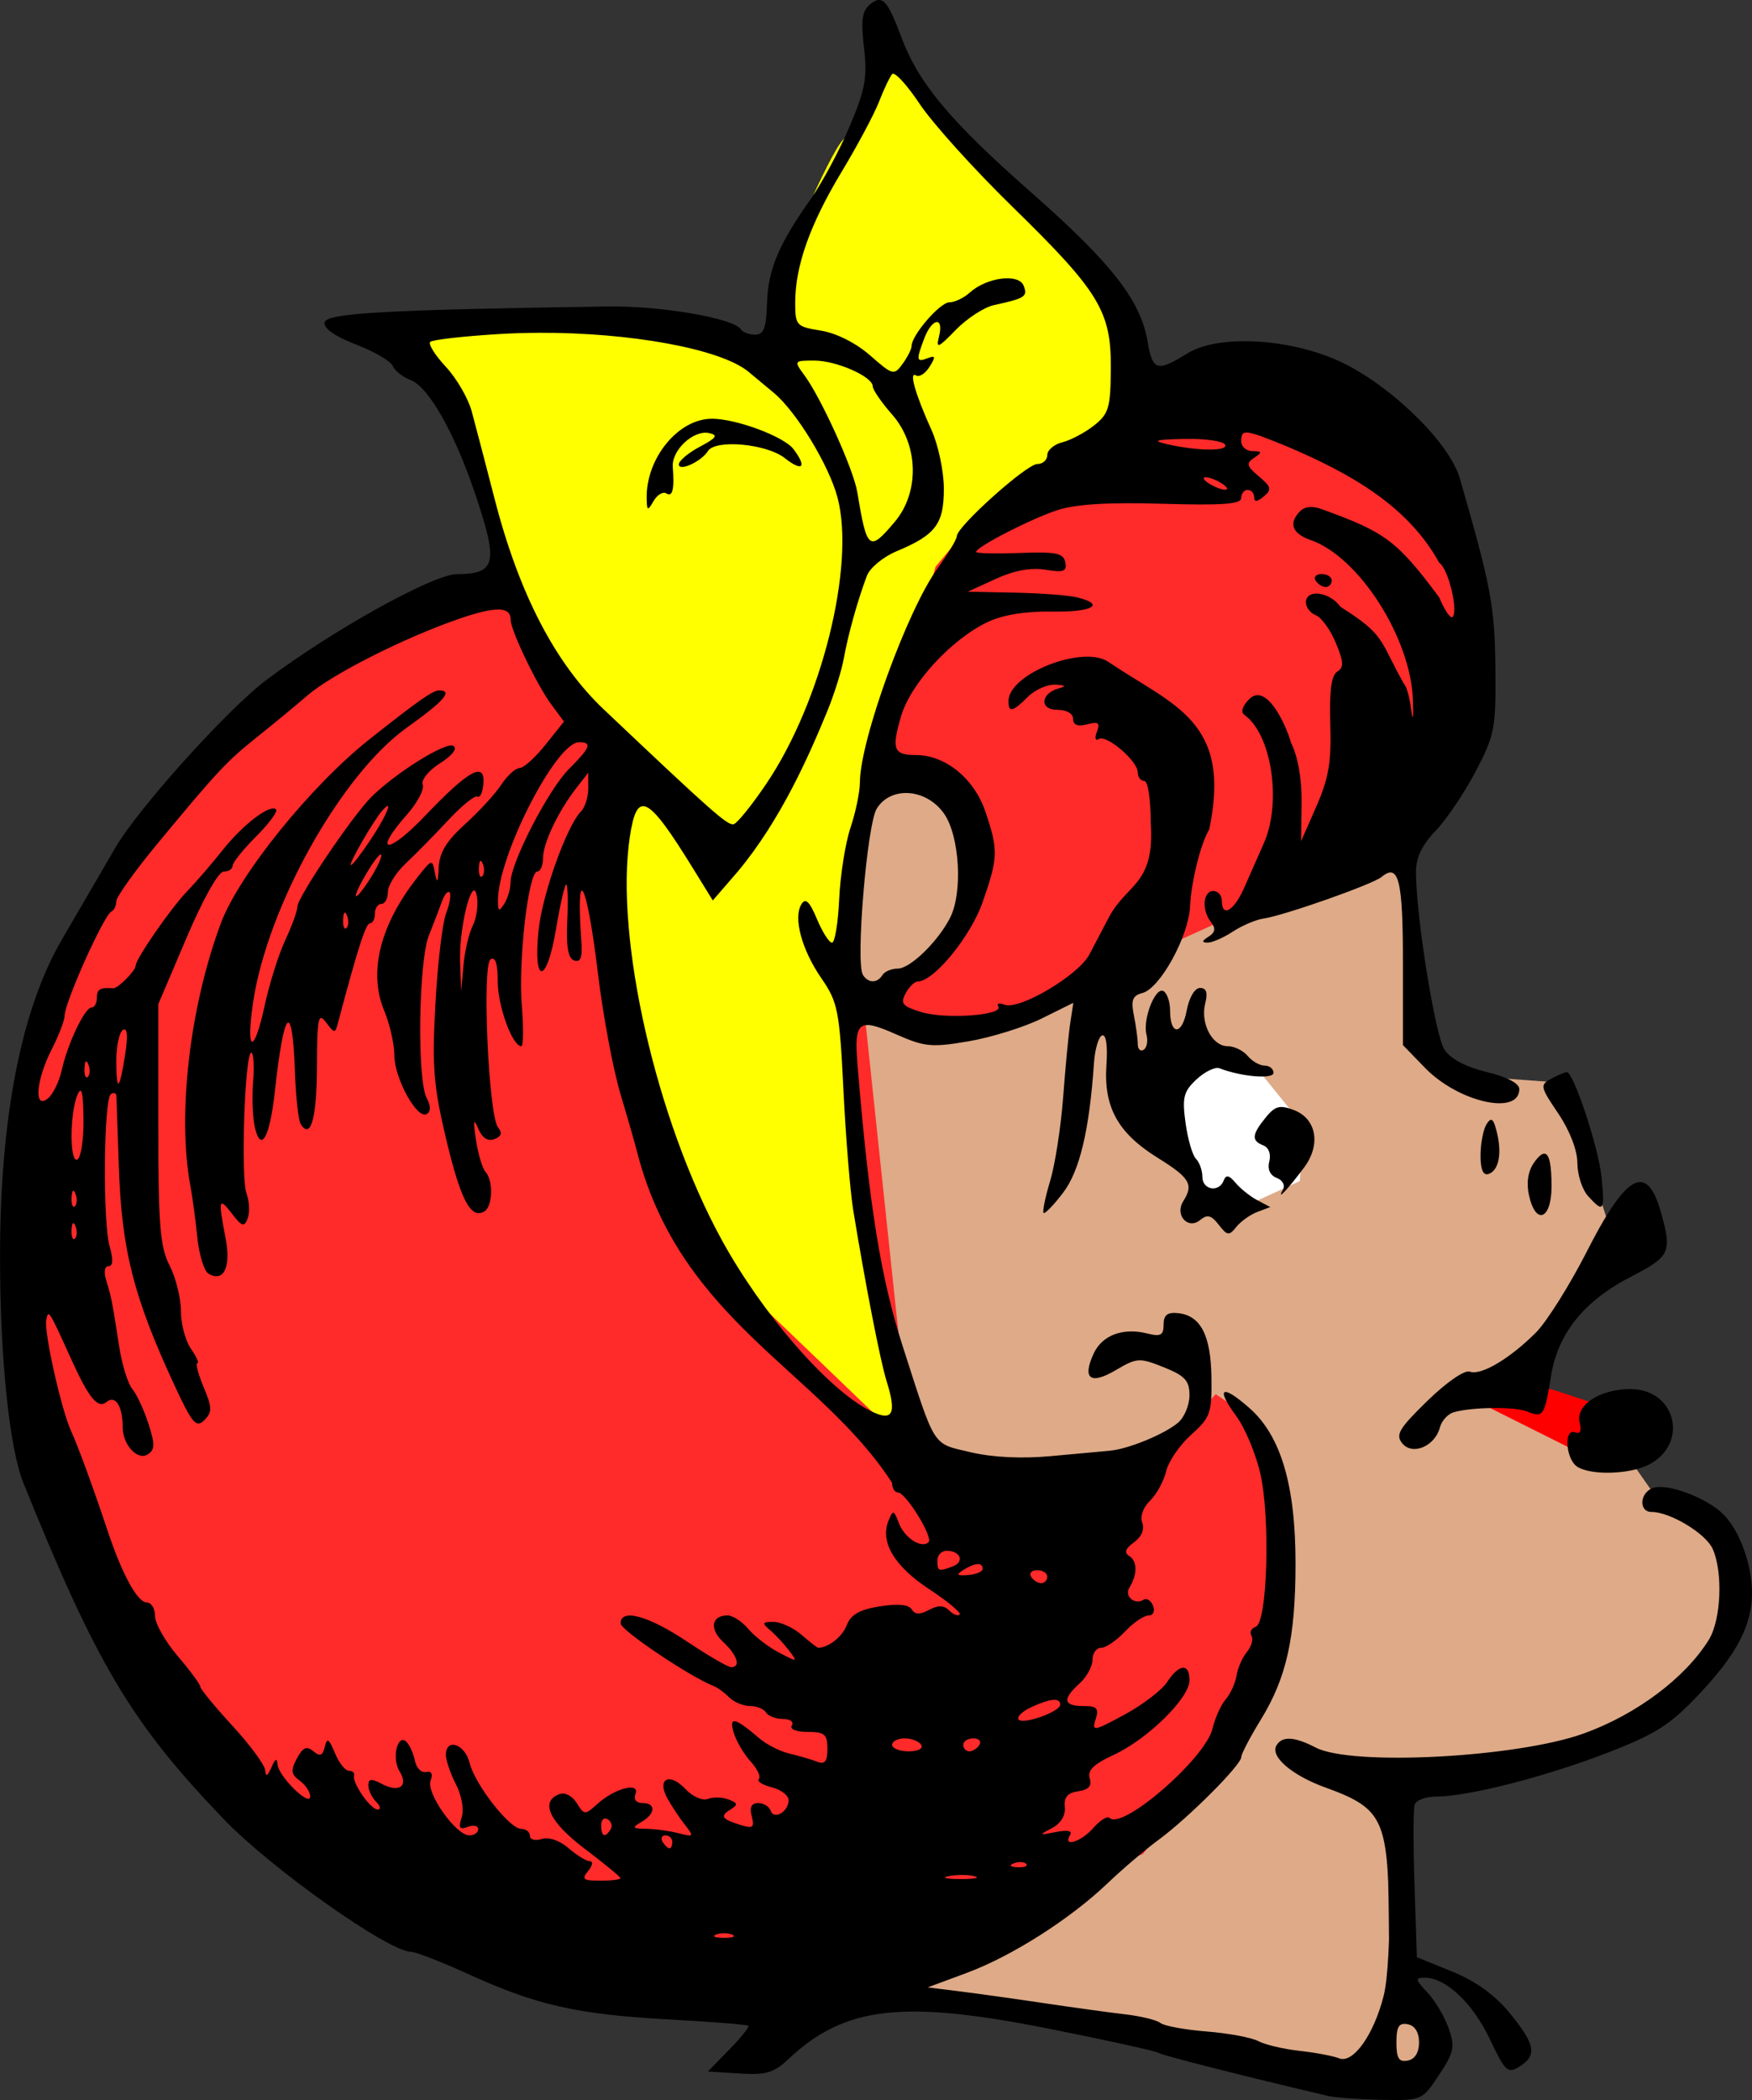 <?xml version="1.0" encoding="UTF-8"?>
<svg width="71.701mm" height="85.9mm" version="1.1" viewBox="0 0 71.701 85.9" xmlns="http://www.w3.org/2000/svg">
<rect x="0" y="0" width="71.701" height="85.9" fill="#333333" stroke="none"/>
<g transform="translate(118.24 -47.131)">
<path d="m-82.937 128.59-3.327-53.341 26.843 2.524-1.262 4.474 0.229 7.112 1.491 1.721 4.703 0.344 1.835 5.736 0.574 0.344-4.015 6.768 3.9 1.95 1.606 2.294 3.327 2.409-0.688 3.671-3.671 3.327-10.095 2.179 0.115 8.03s1.835 1.032 1.721 1.606c-0.115 0.574 0 2.638 0 2.638l-5.047-0.229-14.798-3.212z" fill="#deaa87"/>
<path d="m-55.635 103.7c0.918 0.229 3.9 1.262 3.9 1.262l-1.377 1.835-4.359-2.179z" fill="#f00"/>
<path d="m-117.81 99.111 1.147-10.668 5.162-8.259 9.521-7.915 3.671-1.262 30.054-8.603 6.883 3.327 3.441 4.13-1.262 8.145-7.227 5.965-5.047 2.294-4.474 2.638s-3.671 0.459-4.13 0.459c-0.459 0-2.065-1.377-2.065-1.377l3.556-3.671 0.229-3.097-1.377-2.409-4.13 0.344 2.982 28.104 9.062 0.459 3.327-3.556 1.377 0.918 1.491 3.556-0.918 7.915-4.933 6.424-17.207 6.309-18.698-6.653-8.947-14.11z" fill="#ff2a2a"/>
<path d="m-79.839 107.48s-9.406-9.062-10.095-9.636c-0.688-0.574-3.441-11.815-3.441-11.815l0.459-7.112-3.785-6.309-3.327-9.292s-3.097-2.753-2.638-2.868c0.459-0.115 7.227-0.344 7.227-0.344l5.736 0.459 2.982 1.835 0.688-4.818s1.95-4.703 2.409-4.818c0.459-0.115 1.491-3.785 1.491-3.785l3.212 4.13 6.309 5.965 0.344 5.391-5.391 3.097-2.294 2.753-2.409 8.833-1.147 5.162v7.571l1.032 8.03 1.262 4.359z" fill="#ff0"/>
<path d="m-67.795 96.702 2.753-1.262 0.115-2.294-1.95-2.409-2.868-0.229-1.032 1.377v2.179z" fill="#fff"/>
<path d="m-82.235 47.132c-0.12-0.014-0.249 0.054-0.407 0.185-0.317 0.263-0.37 0.653-0.239 1.767 0.142 1.21 0.053 1.703-0.584 3.21-0.414 0.979-1.13 2.316-1.592 2.971-1.325 1.878-1.751 2.894-1.793 4.273-0.03 1.012-0.132 1.282-0.486 1.283-0.246 1.58e-4 -0.509-0.098-0.583-0.219-0.28-0.452-3.282-0.968-5.452-0.935-9.093 0.135-11.51 0.27-11.583 0.649-0.048 0.247 0.412 0.571 1.288 0.908 0.749 0.288 1.424 0.682 1.499 0.875 0.075 0.193 0.403 0.452 0.729 0.576 0.741 0.282 1.808 2.167 2.655 4.689 0.945 2.815 0.845 3.239-0.761 3.252-0.98 0.009-5.131 2.317-7.82 4.348-1.591 1.202-5.232 5.249-6.159 6.847-0.606 1.044-1.588 2.731-2.183 3.75-1.67 2.86-2.537 7.311-2.533 13.015 3e-3 4.125 0.383 7.79 0.955 9.21 2.999 7.436 4.427 9.83 8.207 13.762 1.949 2.027 6.745 5.42 7.663 5.42 0.187 0 1.258 0.418 2.38 0.929 2.755 1.255 4.429 1.632 8.169 1.837 1.742 0.095 3.206 0.212 3.253 0.259 0.047 0.047-0.307 0.487-0.786 0.978l-0.872 0.892 1.292 0.082c1.075 0.068 1.408-0.027 1.984-0.571 2.319-2.184 4.666-2.459 10.724-1.253 2.316 0.461 4.313 0.901 4.438 0.978 0.182 0.113 3.503 0.956 6.961 1.768h5.29e-4c0.291 0.068 1.272 0.138 2.179 0.155 1.641 0.03 1.653 0.025 2.344-1.018 0.616-0.93 0.66-1.146 0.395-1.907-0.164-0.472-0.556-1.131-0.869-1.464-0.509-0.542-0.52-0.607-0.101-0.607 0.854 0 1.964 1.052 2.657 2.518 0.626 1.322 0.729 1.419 1.207 1.12 0.736-0.46 0.655-0.908-0.393-2.187-0.611-0.745-1.395-1.311-2.358-1.702l-1.444-0.586-0.098-2.955c-0.054-1.625-0.052-3.104 0.006-3.286 0.057-0.182 0.455-0.331 0.884-0.331 1.296 0 4.447-0.803 6.969-1.777 2.024-0.781 2.593-1.144 3.793-2.415 1.542-1.634 2.16-2.817 2.16-4.135 0-1.163-0.5-2.538-1.167-3.211-0.685-0.691-2.324-1.3-2.901-1.079-0.536 0.206-0.569 0.975-0.042 0.975 0.756 0 2.211 0.876 2.497 1.504 0.433 0.951 0.351 2.915-0.157 3.731-0.971 1.56-2.957 3.047-5.109 3.825-2.733 0.987-9.499 1.344-10.973 0.579-0.867-0.45-1.368-0.48-1.605-0.097-0.282 0.456 0.627 1.237 2.024 1.739 2.194 0.789 2.469 1.271 2.575 4.509 0.051 1.558-0.044 3.317-0.214 3.995-0.403 1.599-1.253 2.794-1.825 2.564-0.238-0.096-0.968-0.234-1.621-0.306s-1.411-0.251-1.684-0.397c-0.273-0.146-1.227-0.324-2.12-0.395-0.893-0.071-1.742-0.228-1.887-0.347-0.146-0.12-0.8-0.28-1.455-0.356-0.655-0.076-2.143-0.281-3.307-0.455-1.164-0.174-2.712-0.39-3.44-0.481l-1.323-0.165 1.587-0.588c1.855-0.687 4.241-2.205 5.786-3.681 0.601-0.574 1.541-1.374 2.089-1.777 1.208-0.889 3.37-3.052 3.37-3.372 0-0.127 0.358-0.812 0.795-1.523 1.058-1.72 1.424-3.36 1.426-6.388 0.002-3.211-0.6-5.239-1.891-6.372-1.133-0.995-1.392-0.832-0.532 0.335 0.355 0.482 0.797 1.538 0.982 2.345 0.418 1.825 0.29 6.113-0.188 6.272-0.182 0.061-0.261 0.224-0.175 0.364 0.086 0.139 0.003 0.438-0.184 0.665-0.188 0.226-0.38 0.661-0.426 0.967-0.047 0.306-0.245 0.74-0.44 0.966-0.195 0.226-0.44 0.768-0.544 1.205-0.29 1.218-3.695 4.17-4.213 3.651-0.09-0.09-0.387 0.093-0.66 0.407-0.497 0.572-1.276 0.814-0.957 0.297 0.11-0.178-0.096-0.223-0.579-0.127-0.701 0.139-0.712 0.129-0.164-0.158 0.363-0.19 0.564-0.519 0.529-0.865-0.041-0.402 0.114-0.583 0.55-0.645 0.428-0.061 0.566-0.217 0.469-0.53-0.101-0.323 0.165-0.583 0.981-0.959 1.387-0.639 3.103-2.324 3.103-3.046 0-0.715-0.422-0.685-0.915 0.067-0.219 0.334-1.005 0.935-1.748 1.336-1.264 0.683-1.339 0.695-1.178 0.188 0.143-0.45 0.057-0.542-0.507-0.542-0.816 0-0.862-0.282-0.15-0.926 0.291-0.263 0.529-0.698 0.529-0.967s0.158-0.488 0.351-0.488c0.193 0 0.63-0.298 0.972-0.661 0.342-0.364 0.775-0.661 0.964-0.661 0.195 0 0.277-0.17 0.191-0.395-0.083-0.217-0.258-0.33-0.389-0.249-0.365 0.226-0.799-0.147-0.579-0.498 0.329-0.527 0.328-1.083-0.002-1.288-0.225-0.139-0.17-0.301 0.19-0.564 0.31-0.227 0.441-0.536 0.338-0.802-0.097-0.254 0.034-0.626 0.316-0.898 0.266-0.256 0.563-0.798 0.66-1.204 0.098-0.406 0.56-1.08 1.027-1.498 0.783-0.7 0.848-0.883 0.828-2.331-0.024-1.735-0.44-2.542-1.363-2.64-0.441-0.047-0.595 0.075-0.595 0.468 0 0.434-0.12 0.501-0.661 0.365-1.007-0.253-1.86 0.068-2.207 0.831-0.468 1.027-0.124 1.278 0.914 0.665 0.861-0.508 0.966-0.514 1.961-0.116 0.867 0.347 1.052 0.548 1.052 1.145 0 0.398-0.208 0.901-0.463 1.118-0.562 0.478-2.052 1.089-2.815 1.153-0.307 0.026-1.391 0.125-2.41 0.22-1.173 0.11-2.372 0.051-3.271-0.161-1.581-0.372-1.42-0.123-2.767-4.303-0.91-2.824-1.389-5.8-1.86-11.551-0.146-1.778 0.036-1.923 1.567-1.245 1.179 0.522 1.465 0.55 2.988 0.289 0.926-0.159 2.268-0.577 2.981-0.93l1.297-0.642-0.126 0.822c-0.069 0.452-0.199 1.815-0.29 3.03-0.091 1.215-0.33 2.757-0.531 3.427-0.202 0.67-0.323 1.262-0.271 1.315 0.053 0.053 0.412-0.318 0.798-0.825 0.68-0.891 1.076-2.555 1.265-5.311 0.039-0.571 0.19-1.077 0.335-1.125 0.16-0.052 0.229 0.424 0.175 1.205-0.12 1.724 0.466 2.787 2.092 3.798 1.329 0.826 1.486 1.093 1.051 1.781-0.358 0.566 0.196 1.179 0.694 0.766 0.289-0.24 0.455-0.197 0.759 0.195 0.349 0.451 0.423 0.46 0.719 0.089 0.182-0.227 0.569-0.503 0.86-0.613l0.529-0.2-0.529-0.28c-0.291-0.154-0.692-0.473-0.89-0.71-0.266-0.317-0.393-0.343-0.485-0.099-0.19 0.507-0.874 0.393-0.874-0.146 0-0.262-0.118-0.594-0.262-0.738-0.144-0.144-0.336-0.806-0.427-1.47-0.143-1.043-0.082-1.285 0.451-1.781 0.339-0.316 0.761-0.519 0.938-0.452 0.907 0.348 2.211 0.457 2.211 0.184 0-0.162-0.164-0.294-0.364-0.294-0.2 0-0.513-0.179-0.694-0.397-0.181-0.218-0.549-0.397-0.817-0.397-0.632 0-1.124-0.933-0.92-1.745 0.112-0.447 0.049-0.637-0.212-0.637-0.217 0-0.446 0.39-0.548 0.933-0.191 1.016-0.677 1.011-0.677-0.007 0-0.347-0.119-0.704-0.265-0.794-0.333-0.206-0.866 1.147-0.701 1.778 0.068 0.259 0.015 0.538-0.117 0.619-0.132 0.081-0.24-0.023-0.24-0.232 0-0.209-0.071-0.735-0.158-1.169-0.127-0.633-0.057-0.815 0.35-0.922 0.721-0.189 1.894-2.324 1.948-3.543 0.044-1.004 0.446-2.615 0.785-3.146 0.933-4.457-1.455-5.05-4.104-6.838-1.011-0.74-4.113 0.461-4.113 1.592 0 0.48 0.174 0.441 0.794-0.178 0.291-0.291 0.797-0.516 1.125-0.499 0.411 0.021 0.459 0.067 0.155 0.147-0.758 0.201-0.82 0.881-0.081 0.881 0.385 0 0.653 0.153 0.653 0.372 0 0.251 0.186 0.324 0.574 0.222 0.461-0.121 0.54-0.061 0.4 0.303-0.099 0.257-0.066 0.386 0.076 0.299 0.316-0.196 1.596 0.899 1.596 1.365 0 0.192 0.119 0.349 0.265 0.349 0.149 0 0.265 0.745 0.265 1.704 0.178 2.547-0.962 2.482-1.7 3.852-0.229 0.437-0.594 1.131-0.811 1.544-0.448 0.853-2.867 2.285-3.469 2.054-0.219-0.084-0.334-0.05-0.257 0.075 0.222 0.359-2.171 0.529-3.162 0.224-0.76-0.233-0.856-0.348-0.634-0.763 0.144-0.269 0.37-0.488 0.502-0.488 0.654 0 2.157-1.835 2.648-3.234 0.641-1.826 0.651-2.143 0.113-3.722-0.46-1.349-1.636-2.304-2.838-2.304-0.919 0-1.008-0.235-0.605-1.6 0.393-1.332 2.057-3.138 3.538-3.841 0.623-0.296 1.546-0.446 2.627-0.428 1.66 0.028 2.223-0.284 1.046-0.579-0.341-0.086-1.489-0.173-2.551-0.195l-1.932-0.04 1.14-0.522c0.756-0.347 1.442-0.473 2.039-0.376 0.747 0.121 0.884 0.07 0.81-0.303-0.075-0.377-0.373-0.438-1.869-0.382-0.979 0.037-1.78 0.017-1.78-0.043 0-0.205 2.24-1.355 3.333-1.712 0.743-0.243 2.095-0.324 4.3-0.258 2.447 0.072 3.215 0.016 3.215-0.236-1.1e-5 -0.182 0.119-0.331 0.265-0.331 0.146 0 0.265 0.134 0.265 0.297 0 0.207 0.119 0.198 0.392-0.028 0.34-0.282 0.313-0.391-0.198-0.821-0.506-0.425-0.533-0.534-0.193-0.762 0.341-0.228 0.331-0.266-0.066-0.27-0.255-0.002-0.463-0.183-0.463-0.401 0-0.519 0.126-0.505 1.878 0.209 2.599 1.107 4.941 2.423 6.226 4.759 0.363 0.219 0.791 1.967 0.542 2.216-0.082 0.082-0.328-0.281-0.547-0.806-1.739-2.336-2.226-2.671-4.786-3.598-0.384-0.146-0.707-0.121-0.898 0.07-0.494 0.494-0.339 0.92 0.433 1.189 1.969 0.686 4.084 3.99 4.177 6.523 0.028 0.756-0.002 0.94-0.068 0.421-0.064-0.507-0.198-0.984-0.296-1.058-1.036-1.844-0.748-1.987-2.603-3.159-0.433-0.618-1.412-0.742-1.412-0.179 0 0.203 0.184 0.439 0.409 0.526 0.225 0.086 0.59 0.593 0.813 1.125 0.328 0.785 0.34 1.008 0.06 1.181-0.241 0.149-0.326 0.79-0.284 2.145 0.048 1.545-0.065 2.217-0.567 3.36l-0.628 1.429 0.02-1.561c0.013-0.979-0.148-1.896-0.431-2.461-0.223-0.789-1.018-2.471-1.708-1.792-0.287 0.287-0.362 0.535-0.198 0.652 1.112 0.794 1.532 3.568 0.794 5.242-0.218 0.495-0.581 1.317-0.806 1.826-0.42 0.95-0.914 1.236-0.914 0.529 0-0.218-0.158-0.397-0.352-0.397-0.423 0-0.48 0.786-0.091 1.277 0.2 0.253 0.172 0.418-0.102 0.591-0.278 0.176-0.288 0.241-0.04 0.244 0.187 0.002 0.651-0.2 1.031-0.449 0.38-0.249 0.941-0.489 1.248-0.533 0.839-0.121 4.478-1.401 4.844-1.705 0.697-0.579 0.872 0.12 0.872 3.477v3.401l0.905 0.932c1.365 1.406 3.858 1.967 3.858 0.868 0-0.236-0.502-0.499-1.336-0.699-0.856-0.205-1.477-0.536-1.729-0.919-0.376-0.573-1.153-5.4-1.164-7.228-0.004-0.619 0.231-1.121 0.805-1.72 0.446-0.465 1.184-1.56 1.641-2.433 0.779-1.488 0.83-1.754 0.804-4.233-0.026-2.517-0.178-3.329-1.455-7.748-0.407-1.409-2.646-3.641-4.695-4.679-2.042-1.035-5.136-1.247-6.439-0.441-1.255 0.776-1.441 0.722-1.643-0.472-0.285-1.688-1.468-3.204-4.755-6.096-3.326-2.926-4.618-4.47-5.324-6.36-0.394-1.054-0.617-1.486-0.882-1.518zm0.529 3.016c0.138-0.031 0.613 0.496 1.101 1.23 0.52 0.783 2.214 2.663 3.764 4.176 3.595 3.511 4.079 4.304 4.062 6.66-0.011 1.596-0.086 1.848-0.687 2.321-0.371 0.292-0.953 0.601-1.294 0.686-0.34 0.085-0.619 0.32-0.619 0.523 0 0.203-0.185 0.368-0.412 0.368-0.436 0-3.292 2.561-3.292 2.951 0 0.126-0.353 0.716-0.785 1.313-1.244 1.717-3.173 7.029-3.181 8.758-0.002 0.395-0.174 1.228-0.384 1.852s-0.418 1.937-0.463 2.918c-0.045 0.982-0.177 1.785-0.294 1.786-0.117 7.93e-4 -0.394-0.436-0.618-0.97-0.299-0.715-0.466-0.875-0.631-0.608-0.344 0.556 0.006 1.861 0.814 3.034 0.676 0.981 0.741 1.314 0.903 4.582 0.096 1.938 0.276 4.141 0.399 4.895 0.506 3.086 1.111 6.184 1.364 6.991 0.433 1.381 0.253 1.693-0.697 1.207-1.728-0.884-4.398-3.965-6.049-6.978-2.677-4.885-4.38-12.347-3.76-16.476 0.292-1.945 0.727-1.73 2.582 1.277l0.814 1.319 1.027-1.187c1.766-2.12 2.911-4.74 3.655-6.545 0.284-0.691 0.592-1.673 0.683-2.183 0.174-0.97 0.566-2.37 0.942-3.366 0.122-0.323 0.668-0.774 1.213-1.002 1.601-0.669 1.937-1.113 1.937-2.555 0-0.707-0.228-1.79-0.507-2.407-0.665-1.469-0.934-2.416-0.632-2.23 0.132 0.082 0.381-0.078 0.553-0.354 0.259-0.415 0.246-0.476-0.079-0.351-0.463 0.178-0.478 0.087-0.135-0.815 0.318-0.836 0.806-0.903 0.603-0.083-0.13 0.525-0.05 0.495 0.683-0.259 0.457-0.47 1.16-0.926 1.562-1.014 1.281-0.281 1.387-0.35 1.218-0.793-0.198-0.515-1.514-0.347-2.21 0.283-0.239 0.217-0.612 0.394-0.828 0.394-0.384 0-1.55 1.347-1.55 1.791 0 0.124-0.165 0.45-0.366 0.726-0.352 0.482-0.405 0.469-1.33-0.344-0.577-0.506-1.385-0.913-2.014-1.014-1.006-0.161-1.052-0.21-1.052-1.15 0-1.494 0.609-3.207 1.9-5.346 0.643-1.066 1.331-2.355 1.529-2.864 0.198-0.509 0.441-1.02 0.539-1.134 0.006-0.007 0.014-0.012 0.023-0.014zm-14.489 10.595c3.719-0.016 7.45 0.649 8.594 1.6 0.306 0.254 0.77 0.641 1.032 0.859 0.925 0.772 2.256 2.961 2.605 4.282 0.735 2.784-0.656 8.368-2.916 11.708-0.586 0.867-1.185 1.609-1.331 1.651-0.245 0.069-0.869-0.481-5.321-4.696-1.982-1.877-3.463-4.726-4.458-8.579-0.376-1.455-0.801-3.082-0.946-3.614-0.144-0.532-0.621-1.352-1.06-1.822-0.439-0.47-0.725-0.927-0.637-1.016s1.372-0.235 2.852-0.323c0.523-0.031 1.054-0.047 1.585-0.049zm11.272 1.136c0.911 0 2.4 0.655 2.4 1.056 0 0.137 0.357 0.656 0.794 1.153 1.083 1.233 1.131 3.171 0.109 4.386-1.049 1.246-1.14 1.173-1.537-1.221-0.154-0.928-1.474-3.839-2.166-4.778-0.431-0.585-0.424-0.595 0.4-0.595zm-4.188 2.381c-1.363 0-2.685 1.604-2.663 3.232 0.007 0.542 0.036 0.556 0.281 0.135 0.15-0.258 0.385-0.4 0.521-0.315 0.258 0.16 0.336-0.157 0.266-1.083-0.052-0.683 0.845-1.52 1.484-1.384 0.385 0.082 0.309 0.195-0.377 0.559-0.473 0.251-0.86 0.577-0.86 0.723 0 0.307 0.927-0.119 1.192-0.547 0.302-0.488 2.397-0.298 3.138 0.285 0.733 0.577 0.927 0.387 0.366-0.359-0.389-0.519-2.346-1.248-3.348-1.248zm19.339 0.825c0.828-0.017 1.577 0.085 1.665 0.226 0.175 0.284-1.11 0.277-2.377-0.013-0.624-0.143-0.472-0.188 0.712-0.213zm0.875 1.565c0.146 0 0.443 0.115 0.661 0.256 0.218 0.141 0.278 0.256 0.132 0.256-0.146 0-0.443-0.115-0.661-0.256-0.218-0.141-0.278-0.256-0.132-0.256zm4.747 3.961c-0.227 0-0.339 0.119-0.249 0.265 0.09 0.146 0.275 0.265 0.412 0.265 0.137 0 0.249-0.119 0.249-0.265s-0.186-0.265-0.412-0.265zm-33.683 1.45c0.343 0.007 0.494 0.15 0.494 0.432 0 0.423 1.071 2.654 1.649 3.436l0.53 0.717-0.759 0.951c-0.417 0.523-0.894 0.951-1.059 0.951-0.165 3e-6 -0.5 0.304-0.744 0.676-0.244 0.372-0.912 1.101-1.486 1.619-0.759 0.686-1.052 1.167-1.078 1.771-0.027 0.621-0.065 0.68-0.151 0.235-0.114-0.589-0.119-0.588-0.691 0.132-1.554 1.955-2.048 3.909-1.389 5.487 0.228 0.546 0.415 1.364 0.415 1.819 0 0.951 0.938 2.653 1.327 2.412 0.172-0.106 0.17-0.331-4e-3 -0.657-0.397-0.742-0.33-5.598 0.092-6.65 0.197-0.491 0.438-1.117 0.535-1.393 0.098-0.276 0.238-0.441 0.311-0.367 0.073 0.073 0.009 0.46-0.142 0.858-0.152 0.399-0.349 2.069-0.438 3.712-0.14 2.565-0.077 3.347 0.442 5.531 0.592 2.492 1.015 3.286 1.568 2.945 0.336-0.208 0.365-1.261 0.044-1.608-0.128-0.138-0.305-0.727-0.393-1.31-0.121-0.799-0.099-0.914 0.09-0.468 0.163 0.386 0.394 0.536 0.664 0.433 0.287-0.11 0.333-0.256 0.151-0.475-0.392-0.472-0.667-6.659-0.306-6.882 0.193-0.119 0.291 0.185 0.291 0.907 0 1.004 0.598 2.648 0.964 2.648 0.087 0 0.096-0.744 0.021-1.654-0.151-1.835 0.271-5.49 0.634-5.49 0.128 0 0.233-0.244 0.233-0.542 0-0.609 0.621-1.918 1.36-2.867l0.492-0.631v0.644c0 0.354-0.134 0.778-0.297 0.941-0.581 0.581-1.589 3.405-1.737 4.866-0.227 2.238 0.331 2.215 0.71-0.029 0.172-1.019 0.362-1.853 0.423-1.853 0.061 0 0.08 0.672 0.042 1.493-0.049 1.059 0.035 1.53 0.286 1.618 0.258 0.091 0.338-0.118 0.292-0.766-0.236-3.351 0.222-2.496 0.673 1.257 0.208 1.73 0.628 3.978 0.934 4.997 0.306 1.019 0.627 2.137 0.711 2.486 1.819 6.814 7.452 8.838 10.396 13.389 0 0.218 0.11 0.397 0.243 0.397 0.318 0 1.45 1.834 1.254 2.031-0.28 0.28-0.979-0.163-1.212-0.768-0.215-0.558-0.246-0.565-0.43-0.107-0.351 0.871 0.234 1.855 1.663 2.797 0.76 0.5 1.323 0.969 1.251 1.041-0.072 0.072-0.267-4e-3 -0.432-0.17-0.215-0.215-0.449-0.221-0.823-0.021-0.375 0.201-0.575 0.194-0.709-0.023-0.122-0.198-0.574-0.24-1.31-0.122-0.822 0.132-1.183 0.337-1.347 0.768-0.18 0.473-0.752 0.925-1.171 0.925-0.039 0-0.345-0.238-0.681-0.529-0.336-0.291-0.853-0.529-1.149-0.529-0.465 0-0.485 0.045-0.145 0.331 0.217 0.182 0.567 0.557 0.778 0.835 0.372 0.488 0.359 0.49-0.41 0.087-0.437-0.229-1.001-0.664-1.254-0.967-0.253-0.302-0.633-0.55-0.844-0.55-0.667 0-0.757 0.55-0.179 1.089 0.577 0.538 0.731 1.028 0.323 1.028-0.129 0-0.948-0.476-1.819-1.058-1.577-1.053-2.713-1.359-2.704-0.728 4e-3 0.275 2.851 2.187 3.806 2.556 0.155 0.06 0.441 0.268 0.636 0.463 0.195 0.195 0.577 0.354 0.849 0.354 0.272 0 0.568 0.119 0.658 0.265 0.09 0.146 0.402 0.265 0.693 0.265 0.291 0 0.455 0.119 0.365 0.265-0.095 0.154 0.174 0.265 0.646 0.265 0.696 0 0.809 0.097 0.809 0.69 0 0.522-0.102 0.651-0.421 0.528-0.232-0.089-0.738-0.236-1.125-0.328-0.387-0.091-0.941-0.371-1.232-0.621-1.006-0.865-1.265-0.923-1.056-0.236 0.105 0.346 0.417 0.875 0.692 1.177 0.276 0.302 0.427 0.623 0.335 0.715-0.091 0.091 0.146 0.244 0.527 0.34s0.692 0.333 0.692 0.527c0 0.471-0.602 0.825-0.734 0.431-0.057-0.171-0.286-0.312-0.51-0.312-0.278 0-0.361 0.17-0.265 0.54 0.119 0.454 0.05 0.512-0.432 0.364-0.797-0.245-0.881-0.367-0.441-0.639 0.322-0.199 0.31-0.263-0.074-0.411-0.251-0.096-0.633-0.107-0.851-0.023-0.218 0.084-0.624-0.094-0.906-0.397-0.658-0.707-1.197-0.431-0.744 0.38 0.179 0.321 0.504 0.81 0.722 1.087 0.372 0.472 0.355 0.494-0.265 0.334-0.364-0.094-0.959-0.176-1.323-0.182-0.577-0.01-0.603-0.046-0.198-0.281 0.58-0.338 0.601-0.773 0.038-0.773-0.254 0-0.369-0.148-0.285-0.367 0.194-0.506-0.841-0.241-1.547 0.395-0.521 0.47-0.546 0.469-0.857-0.029-0.187-0.299-0.487-0.45-0.72-0.36-0.791 0.303-0.396 1.141 1.056 2.237 0.8 0.604 1.455 1.144 1.455 1.199s-0.371 0.101-0.826 0.101c-0.704 0-0.778-0.059-0.497-0.397 0.181-0.218 0.214-0.397 0.073-0.397-0.141 0-0.533-0.24-0.871-0.533-0.365-0.317-0.811-0.471-1.099-0.379-0.266 0.085-0.485 0.027-0.485-0.129 0-0.155-0.159-0.282-0.352-0.282-0.479 0-1.899-1.814-2.122-2.712-0.19-0.766-0.965-1.021-0.965-0.318 0 0.226 0.185 0.767 0.411 1.204 0.236 0.456 0.336 1.03 0.234 1.35-0.139 0.439-0.087 0.521 0.251 0.392 0.235-0.09 0.427-0.049 0.427 0.092 0 0.141-0.164 0.256-0.365 0.256-0.547 0-1.778-1.739-1.585-2.241 0.105-0.273 0.039-0.399-0.183-0.35-0.191 0.042-0.396-0.161-0.455-0.452-0.059-0.291-0.211-0.639-0.338-0.772-0.371-0.391-0.629 0.655-0.295 1.192 0.384 0.614-0.023 0.894-0.741 0.51-0.412-0.221-0.535-0.206-0.535 0.067 0 0.194 0.143 0.496 0.318 0.671 0.175 0.175 0.203 0.318 0.064 0.318-0.291 0-1.051-1.091-0.966-1.389 0.031-0.109-0.066-0.198-0.215-0.198-0.149 0-0.406-0.327-0.571-0.728-0.244-0.592-0.321-0.639-0.412-0.251-0.087 0.367-0.195 0.409-0.469 0.181-0.275-0.228-0.428-0.161-0.673 0.296-0.261 0.488-0.242 0.647 0.114 0.906 0.237 0.173 0.43 0.463 0.43 0.644 0 0.461-1.308-0.825-1.337-1.314-0.016-0.268-0.097-0.225-0.251 0.132-0.152 0.354-0.234 0.398-0.248 0.132-0.011-0.218-0.615-1.042-1.341-1.831-0.727-0.789-1.321-1.512-1.321-1.606s-0.417-0.659-0.926-1.254c-0.509-0.595-0.926-1.331-0.926-1.636s-0.151-0.553-0.336-0.553c-0.38 0-1.006-1.142-1.597-2.91-0.601-1.801-1.227-3.51-1.502-4.101-0.394-0.848-1.112-4.048-1.018-4.533 0.09-0.463 0.095-0.455 1.037 1.623 0.712 1.57 1.08 2.011 1.433 1.718 0.359-0.298 0.659 0.17 0.659 1.032 0 0.719 0.605 1.377 1.023 1.114 0.298-0.188 0.304-0.408 0.033-1.252-0.181-0.563-0.478-1.202-0.66-1.421-0.182-0.218-0.423-0.992-0.536-1.72-0.29-1.873-0.324-2.046-0.53-2.712-0.11-0.356-0.074-0.595 0.092-0.595 0.183 0 0.198-0.275 0.043-0.813-0.287-1-0.243-6.045 0.055-6.229 0.119-0.073 0.22-0.037 0.224 0.081 5e-3 0.118 0.048 1.405 0.097 2.86 0.116 3.442 0.602 5.358 2.274 8.962 0.733 1.581 0.893 1.769 1.224 1.439 0.331-0.331 0.327-0.507-0.027-1.355-0.224-0.537-0.339-0.976-0.256-0.976s-0.035-0.265-0.261-0.588c-0.227-0.323-0.412-1.019-0.412-1.547 0-0.527-0.208-1.364-0.463-1.859-0.392-0.762-0.463-1.653-0.463-5.795v-4.895l1.154-2.712c0.675-1.586 1.306-2.712 1.521-2.712 0.202 0 0.367-0.107 0.367-0.238 0-0.131 0.433-0.671 0.962-1.199 0.529-0.529 0.896-1.026 0.817-1.106-0.237-0.237-1.361 0.619-2.192 1.669-0.427 0.539-1.074 1.289-1.438 1.667-0.683 0.709-2.117 2.779-2.117 3.057 0 0.201-0.729 0.935-0.916 0.922-0.544-0.036-0.671 0.037-0.671 0.388 0 0.218-0.097 0.397-0.216 0.397-0.278 0-0.984 1.481-1.221 2.563-0.102 0.462-0.355 0.982-0.564 1.155-0.586 0.486-0.495-0.736 0.149-1.998 0.291-0.571 0.529-1.187 0.529-1.37 0-0.545 1.613-4.139 1.918-4.275 0.109-0.049 0.198-0.236 0.198-0.416 0-0.18 0.783-1.272 1.74-2.425 2.452-2.957 2.78-3.305 4.085-4.346 0.638-0.509 1.538-1.252 1.999-1.651 0.998-0.862 3.936-2.349 6.172-3.123 0.771-0.267 1.307-0.397 1.65-0.391zm-2.445 3.312c-0.25 0-0.832 0.409-2.823 1.982-2.409 1.904-5.358 5.549-6.101 7.543-1.276 3.42-1.788 7.837-1.246 10.74 0.084 0.45 0.211 1.396 0.283 2.102 0.071 0.706 0.274 1.373 0.45 1.482 0.622 0.385 0.938-0.251 0.71-1.428-0.312-1.613-0.284-1.724 0.254-1.024 0.413 0.537 0.506 0.566 0.648 0.196 0.091-0.237 0.069-0.699-0.05-1.025-0.241-0.664-0.066-5.752 0.197-5.752 0.093 0 0.126 0.539 0.074 1.197-0.052 0.658-0.016 1.515 0.082 1.904 0.251 1 0.606 0.336 0.808-1.512 0.378-3.442 0.716-3.767 0.823-0.789 0.036 1.015 0.141 1.967 0.233 2.115 0.409 0.662 0.659-0.214 0.667-2.335 7e-3 -2.012 0.054-2.24 0.373-1.819 0.353 0.465 0.369 0.465 0.493 0 0.818-3.071 1.135-4.053 1.305-4.053 0.111 0 0.202-0.179 0.202-0.397 0-0.218 0.119-0.397 0.265-0.397s0.265-0.218 0.265-0.485c0-0.267 0.327-0.792 0.728-1.167 0.4-0.375 1.183-1.17 1.739-1.768 0.556-0.597 1.096-1.033 1.2-0.969 0.104 0.064 0.213-0.167 0.242-0.515 0.078-0.943-0.595-0.576-2.387 1.302-1.539 1.612-2.167 1.566-0.738-0.054 0.426-0.483 0.715-1.032 0.642-1.221-0.073-0.19 0.242-0.58 0.706-0.874 0.51-0.323 0.724-0.601 0.546-0.711-0.297-0.183-2.365 1.105-3.354 2.09-0.776 0.772-3.028 4.109-3.028 4.486 0 0.174-0.221 0.786-0.491 1.359-0.27 0.573-0.651 1.779-0.845 2.679-0.44 2.038-0.782 1.96-0.478-0.108 0.576-3.921 3.604-9.335 6.295-11.254 1.539-1.097 1.904-1.521 1.312-1.521zm5.734 2.117c0.552 0 0.473 0.211-0.408 1.092-0.846 0.846-2.386 3.829-2.393 4.634-0.003 0.27-0.119 0.67-0.26 0.888-0.212 0.329-0.256 0.306-0.257-0.132-4e-3 -1.826 2.379-6.482 3.318-6.482zm13.311 2.079c0.579-0.026 1.212 0.258 1.621 0.832 0.647 0.908 0.783 3.245 0.25 4.28-0.502 0.976-1.631 2.069-2.137 2.069-0.255 0-0.538 0.119-0.628 0.265-0.212 0.343-0.584 0.338-0.799-0.01-0.304-0.492 0.171-6.172 0.569-6.803 0.255-0.405 0.673-0.612 1.124-0.633zm-21.136 0.529c0.089 0.023-0.198 0.617-0.695 1.366-0.383 0.579-0.75 1.053-0.815 1.053-0.128 0 0.922-1.82 1.289-2.236 0.119-0.135 0.191-0.19 0.22-0.183zm-0.301 1.985c0.011-0.004 0.02-0.004 0.026 0.001 7e-3 0.006 0.01 0.017 0.01 0.036 0 0.146-0.237 0.622-0.527 1.058-0.685 1.034-0.686 0.666 0-0.457 0.222-0.365 0.414-0.609 0.491-0.638zm4.104 0.26c0.024 0.004 0.053 0.044 0.084 0.124 0.076 0.191 0.067 0.419-0.021 0.507-0.088 0.088-0.15-0.068-0.139-0.347 0.008-0.193 0.035-0.289 0.075-0.283zm-0.283 1.215c0.053-0.012 0.099 0.064 0.13 0.254 0.057 0.349-0.023 0.885-0.177 1.191-0.155 0.306-0.324 1.032-0.376 1.614l-0.095 1.058-0.043-1.191c-0.043-1.179 0.331-2.876 0.562-2.927zm-5.274 0.902c0.024 0.004 0.052 0.044 0.084 0.124 0.076 0.191 0.067 0.419-0.021 0.507-0.088 0.088-0.15-0.068-0.139-0.347 8e-3 -0.193 0.035-0.289 0.075-0.283zm-9.026 4.779c0.124 1.27e-4 0.136 0.338 0.035 0.997-0.232 1.512-0.366 1.614-0.366 0.278 0-0.598 0.122-1.162 0.271-1.254 0.022-0.014 0.043-0.021 0.06-0.021zm-1.558 1.307c0.024 0.004 0.052 0.044 0.084 0.124 0.076 0.191 0.067 0.419-0.021 0.507-0.088 0.088-0.15-0.068-0.139-0.347 8e-3 -0.193 0.035-0.289 0.075-0.283zm60.589 0.438c-0.072 0-0.356 0.12-0.631 0.268-0.476 0.255-0.463 0.324 0.282 1.427 0.472 0.699 0.782 1.504 0.782 2.027 0 0.477 0.197 1.084 0.438 1.35 0.633 0.7 0.688 0.623 0.551-0.773-0.117-1.193-1.145-4.3-1.423-4.3zm-60.844 0.765c0.089-0.033 0.13 0.324 0.14 1.138 0.01 0.828-0.1 1.579-0.246 1.669-0.325 0.201-0.325-1.889 0-2.646 0.041-0.095 0.076-0.15 0.106-0.161zm49.155 0.662c-0.231 4e-3 -0.397 0.137-0.64 0.437-0.565 0.697-0.584 0.944-0.09 1.134 0.219 0.084 0.32 0.357 0.243 0.654-0.083 0.318 0.03 0.571 0.302 0.675 0.254 0.098 0.357 0.305 0.248 0.5-0.261 0.462 0.194-0.018 0.868-0.915 0.706-0.94 0.519-2.006-0.414-2.361-0.216-0.082-0.378-0.126-0.516-0.124zm8.584 0.525c-0.051 0.004-0.108 0.065-0.179 0.178-0.133 0.211-0.244 0.78-0.246 1.265-0.003 0.589 0.106 0.846 0.327 0.772 0.422-0.14 0.558-0.842 0.336-1.727-0.086-0.341-0.152-0.495-0.237-0.488zm2.207 1.386c-0.112-0.02-0.262 0.106-0.45 0.375-0.239 0.341-0.312 0.818-0.201 1.321 0.275 1.252 0.924 1 0.924-0.359 0-0.864-0.086-1.303-0.274-1.336zm3.899 1.16c-0.517 7.94e-4 -1.201 0.918-2.164 2.808-0.713 1.399-1.659 2.906-2.102 3.349-1.072 1.072-2.254 1.77-2.704 1.597-0.21-0.08-0.949 0.429-1.734 1.193-1.167 1.136-1.318 1.393-1.027 1.744 0.418 0.504 1.336 0.114 1.536-0.654 0.071-0.272 0.325-0.551 0.564-0.621 0.753-0.219 2.531-0.235 3.025-0.026 0.633 0.267 0.702 0.164 0.954-1.429 0.279-1.768 1.349-3.099 3.294-4.099 1.583-0.815 1.665-0.99 1.22-2.595-0.233-0.839-0.508-1.267-0.862-1.266zm-64.118 0.356c0.024 0.004 0.053 0.044 0.084 0.124 0.076 0.191 0.067 0.419-0.021 0.507-0.088 0.088-0.15-0.068-0.139-0.347 8e-3 -0.193 0.035-0.289 0.075-0.283zm0 1.323c0.024 0.004 0.053 0.044 0.084 0.124 0.076 0.191 0.067 0.419-0.021 0.507-0.088 0.088-0.15-0.068-0.139-0.347 8e-3 -0.193 0.035-0.289 0.075-0.283zm63.721 6.788c-1.258 0-2.265 0.666-2.079 1.375 0.089 0.339 0.023 0.476-0.188 0.395-0.473-0.182-0.385 1.107 0.097 1.411v-5.3e-4c0.562 0.355 2.13 0.311 2.906-0.081 1.674-0.847 1.139-3.099-0.736-3.099zm-27.982 6.615c0.56 0 0.742 0.448 0.257 0.634-0.59 0.226-0.639 0.208-0.639-0.237 0-0.218 0.172-0.397 0.381-0.397zm1.257 0.544c0.137-8e-3 0.213 0.056 0.213 0.194 0 0.115-0.266 0.228-0.592 0.253-0.465 0.035-0.508-9e-3 -0.198-0.204 0.242-0.153 0.44-0.234 0.577-0.242zm2.447 0.25c0.227 0 0.412 0.119 0.412 0.265 0 0.146-0.112 0.265-0.249 0.265-0.137 0-0.323-0.119-0.413-0.265-0.09-0.146 0.022-0.265 0.249-0.265zm0.648 5.305c0.195-0.016 0.294 0.048 0.294 0.193 0 0.296-1.56 0.845-1.71 0.602-0.069-0.111 0.174-0.339 0.54-0.505 0.388-0.177 0.681-0.274 0.876-0.29zm-6.072 1.574c0.282 0 0.587 0.119 0.677 0.265 0.093 0.15-0.129 0.265-0.513 0.265-0.372 0-0.677-0.119-0.677-0.265s0.231-0.265 0.514-0.265zm2.81 0c0.227 0 0.338 0.119 0.249 0.265-0.09 0.146-0.275 0.265-0.412 0.265s-0.249-0.119-0.249-0.265 0.186-0.265 0.413-0.265zm-15.065 3.278c0.032-1e-3 0.067 9e-3 0.104 0.032 0.148 0.091 0.2 0.277 0.116 0.412-0.227 0.367-0.386 0.299-0.386-0.166 0-0.17 0.068-0.275 0.165-0.279zm2.466 0.691c0.154 0 0.28 0.119 0.28 0.265s-0.052 0.265-0.116 0.265c-0.064 0-0.191-0.119-0.281-0.265-0.09-0.146-0.037-0.265 0.117-0.265zm14.546 1.091c0.092 4e-3 0.171 0.028 0.215 0.072 0.088 0.088-0.068 0.15-0.347 0.139-0.308-0.013-0.371-0.075-0.16-0.16 0.095-0.038 0.201-0.055 0.292-0.051zm-2.394 0.528c0.192 7.9e-4 0.374 0.018 0.5 0.051v5.3e-4c0.253 0.066-0.016 0.118-0.598 0.115-0.582-3e-3 -0.789-0.057-0.46-0.12 0.165-0.032 0.366-0.047 0.558-0.046zm-9.755 2.384c0.12 0 0.24 0.019 0.331 0.055 0.182 0.073 0.033 0.133-0.331 0.133-0.364 0-0.513-0.06-0.331-0.133 0.091-0.037 0.211-0.055 0.331-0.055zm27.856 3.706c0.037 1e-3 0.078 6e-3 0.124 0.015 0.292 0.056 0.463 0.331 0.463 0.744s-0.171 0.687-0.463 0.743c-0.362 0.07-0.463-0.093-0.463-0.743 0-0.569 0.078-0.765 0.34-0.758z" stroke-width=".265"/>
</g>
</svg>
